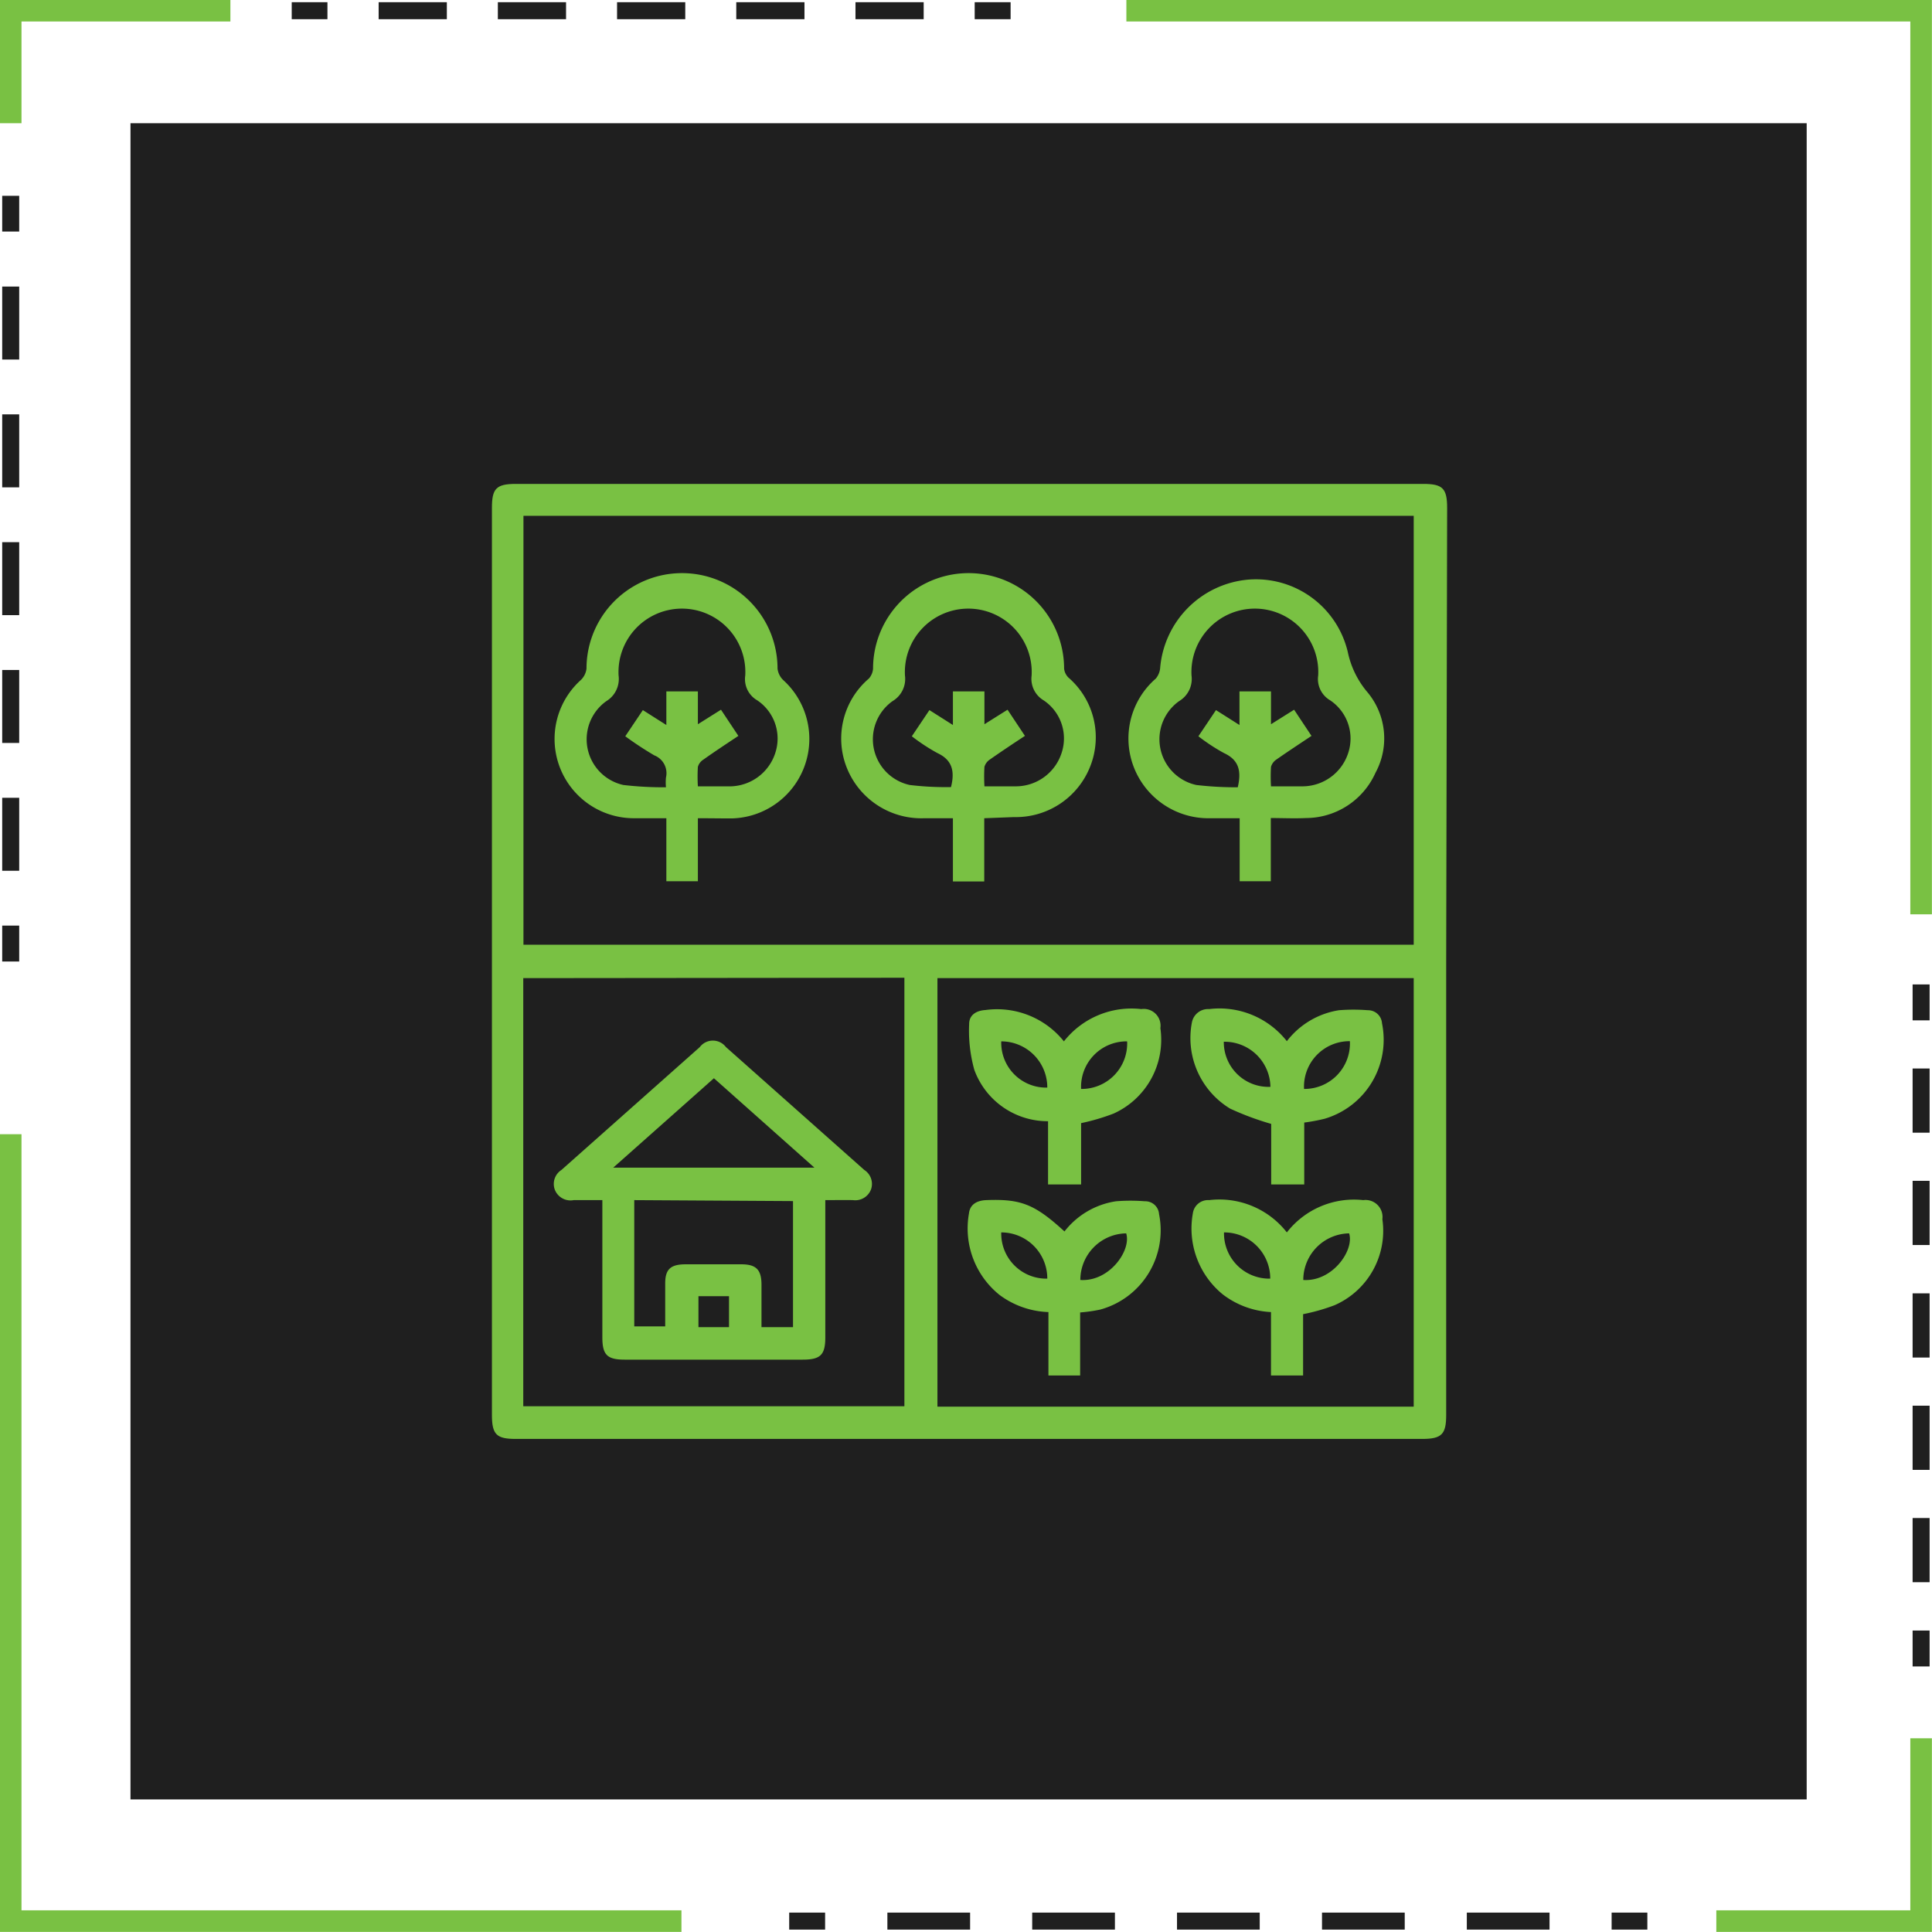 <svg xmlns="http://www.w3.org/2000/svg" viewBox="0 0 101.13 101.13"><defs><style>.cls-1{fill:#1f1f1f;}.cls-10,.cls-11,.cls-2,.cls-3,.cls-4,.cls-5,.cls-6,.cls-7,.cls-8,.cls-9{fill:none;stroke-miterlimit:10;}.cls-10,.cls-11,.cls-2,.cls-3,.cls-4,.cls-5,.cls-6,.cls-8,.cls-9{stroke:#1f1f1f;stroke-width:0.89px;}.cls-3{stroke-dasharray:3.57 2.67 3.57 2.67;}.cls-4{stroke-dasharray:3.57 2.67 3.57 2.67 3.57 2.67;}.cls-5{stroke-dasharray:3.82 2.87 3.82 2.87;}.cls-6{stroke-dasharray:3.82 2.87 3.82 2.87 3.82 2.87;}.cls-7{stroke:#79c143;stroke-width:1.13px;}.cls-8{stroke-dasharray:4.33 3.25 4.33 3.25;}.cls-9{stroke-dasharray:4.33 3.25 4.33 3.25 4.33 3.25;}.cls-10{stroke-dasharray:3.36 2.52 3.36 2.52;}.cls-11{stroke-dasharray:3.36 2.52 3.36 2.52 3.36 2.52;}.cls-12{fill:#79c143;}</style></defs><g id="Layer_2" data-name="Layer 2"><g id="Layer_1-2" data-name="Layer 1"><rect class="cls-1" x="6.83" y="6.45" width="87.74" height="87.74"></rect><line class="cls-2" x1="15.27" y1="0.56" x2="17.14" y2="0.56"></line><line class="cls-3" x1="19.82" y1="0.56" x2="30.96" y2="0.56"></line><line class="cls-4" x1="32.3" y1="0.56" x2="49.68" y2="0.56"></line><line class="cls-2" x1="51.02" y1="0.56" x2="52.9" y2="0.56"></line><line class="cls-2" x1="0.56" y1="50.33" x2="0.56" y2="48.45"></line><line class="cls-5" x1="0.56" y1="45.58" x2="0.56" y2="33.63"></line><line class="cls-6" x1="0.56" y1="32.2" x2="0.56" y2="13.56"></line><line class="cls-2" x1="0.56" y1="12.12" x2="0.56" y2="10.25"></line><polyline class="cls-7" points="35.67 100.56 0.56 100.56 0.56 59.37"></polyline><polyline class="cls-7" points="89.84 100.56 100.56 100.56 100.56 90.99"></polyline><line class="cls-2" x1="86.23" y1="100.56" x2="84.36" y2="100.56"></line><line class="cls-8" x1="81.11" y1="100.56" x2="67.56" y2="100.56"></line><line class="cls-9" x1="65.94" y1="100.56" x2="44.81" y2="100.56"></line><line class="cls-2" x1="43.19" y1="100.56" x2="41.31" y2="100.56"></line><line class="cls-2" x1="100.56" y1="51.53" x2="100.56" y2="53.41"></line><line class="cls-10" x1="100.56" y1="55.93" x2="100.56" y2="66.44"></line><line class="cls-11" x1="100.56" y1="67.7" x2="100.56" y2="84.09"></line><line class="cls-2" x1="100.56" y1="85.35" x2="100.56" y2="87.23"></line><polyline class="cls-7" points="58.96 0.56 100.56 0.56 100.56 47.86"></polyline><polyline class="cls-7" points="12.06 0.56 0.56 0.56 0.56 6.45"></polyline><path class="cls-12" d="M75.7,50.38V74.07c0,1-.23,1.25-1.25,1.25H27c-1,0-1.25-.22-1.25-1.25V26.58c0-1,.22-1.25,1.25-1.25h47.5c1,0,1.25.22,1.25,1.25ZM27.4,27V49.45H74V27ZM74,51.2H49.07V73.63H74Zm-46.61,0V73.61H47.34V51.18Z"></path><path class="cls-12" d="M36.53,42.83v3.3H34.88v-3.3c-.6,0-1.16,0-1.73,0a4.15,4.15,0,0,1-2.73-7.25A1,1,0,0,0,30.7,35a5,5,0,0,1,10,0,1,1,0,0,0,.3.6,4.16,4.16,0,0,1-2.73,7.24C37.72,42.84,37.16,42.83,36.53,42.83Zm0-1.67c.62,0,1.18,0,1.75,0a2.52,2.52,0,0,0,2.3-1.74,2.41,2.41,0,0,0-.94-2.76,1.28,1.28,0,0,1-.63-1.3,3.32,3.32,0,1,0-6.63,0,1.36,1.36,0,0,1-.64,1.34,2.45,2.45,0,0,0,.89,4.39,18.08,18.08,0,0,0,2.23.12,2.69,2.69,0,0,1,0-.51,1,1,0,0,0-.61-1.16,18.07,18.07,0,0,1-1.52-1l.92-1.37,1.23.78V36.19h1.65v1.72l1.21-.76.91,1.37c-.63.42-1.24.82-1.83,1.24a.67.67,0,0,0-.29.38A8.54,8.54,0,0,0,36.53,41.16Z"></path><path class="cls-12" d="M51.52,42.83v3.31H49.88V42.83H48.39a4.2,4.2,0,0,1-4.06-2.63,4.13,4.13,0,0,1,1.15-4.68A.88.88,0,0,0,45.7,35a5,5,0,0,1,10,0,.78.78,0,0,0,.23.47,4.13,4.13,0,0,1,1.14,4.64,4.18,4.18,0,0,1-4,2.66Zm0-1.67c.6,0,1.15,0,1.7,0a2.52,2.52,0,0,0,2.35-1.75,2.4,2.4,0,0,0-.94-2.75,1.31,1.31,0,0,1-.63-1.3,3.32,3.32,0,1,0-6.63,0,1.35,1.35,0,0,1-.65,1.34,2.45,2.45,0,0,0,.9,4.39,15.87,15.87,0,0,0,2.16.11c.21-.84.06-1.42-.71-1.78a10,10,0,0,1-1.34-.88l.92-1.37,1.23.78V36.19h1.65v1.72l1.21-.76.91,1.37c-.64.42-1.24.82-1.84,1.24a.69.69,0,0,0-.28.38A8.56,8.56,0,0,0,51.53,41.16Z"></path><path class="cls-12" d="M66.52,42.82v3.31H64.89v-3.3H63.35a4.19,4.19,0,0,1-4-2.67,4.15,4.15,0,0,1,1.15-4.64,1,1,0,0,0,.23-.58,5.07,5.07,0,0,1,4.61-4.6,4.94,4.94,0,0,1,5.21,3.79,4.76,4.76,0,0,0,1,2.07,3.77,3.77,0,0,1,.45,4.25,4,4,0,0,1-3.63,2.37C67.74,42.85,67.17,42.82,66.52,42.82Zm0-1.66c.6,0,1.15,0,1.7,0a2.52,2.52,0,0,0,2.35-1.74,2.41,2.41,0,0,0-.94-2.76,1.29,1.29,0,0,1-.63-1.3,3.32,3.32,0,1,0-6.63,0,1.35,1.35,0,0,1-.65,1.34,2.45,2.45,0,0,0,.9,4.39,17.75,17.75,0,0,0,2.17.12c.2-.85.06-1.43-.72-1.79a10,10,0,0,1-1.34-.88l.92-1.37,1.23.78V36.19h1.65v1.72l1.21-.76.91,1.37c-.63.42-1.24.82-1.84,1.24a.69.69,0,0,0-.28.38A8.56,8.56,0,0,0,66.53,41.16Z"></path><path class="cls-12" d="M55.69,54.51a4.5,4.5,0,0,1,4.05-1.69.88.88,0,0,1,1,1,4.24,4.24,0,0,1-2.45,4.47,11,11,0,0,1-1.7.5V62H54.86V58.69A4.09,4.09,0,0,1,51,56a7.63,7.63,0,0,1-.27-2.4c0-.47.37-.7.85-.73A4.48,4.48,0,0,1,55.69,54.51Zm-3.28,0a2.35,2.35,0,0,0,2.41,2.42A2.41,2.41,0,0,0,52.41,54.51Zm6.58,0A2.38,2.38,0,0,0,56.59,57,2.38,2.38,0,0,0,59,54.52Z"></path><path class="cls-12" d="M67.36,54.5a4.27,4.27,0,0,1,2.73-1.62,9.53,9.53,0,0,1,1.51,0,.73.73,0,0,1,.74.68,4.31,4.31,0,0,1-3,5,9.74,9.74,0,0,1-1.07.2V62H66.54V58.83a14.88,14.88,0,0,1-2.15-.8,4.32,4.32,0,0,1-2-4.51.86.86,0,0,1,.9-.7A4.49,4.49,0,0,1,67.36,54.5Zm-3.3,0a2.34,2.34,0,0,0,2.44,2.39A2.4,2.4,0,0,0,64.06,54.53Zm6.6,0A2.38,2.38,0,0,0,68.26,57,2.38,2.38,0,0,0,70.66,54.51Z"></path><path class="cls-12" d="M56.54,68.7V72H54.88V68.68a4.54,4.54,0,0,1-2.55-.89,4.46,4.46,0,0,1-1.61-4.27c.05-.48.42-.68.9-.7,1.82-.07,2.54.21,4.1,1.64a4.2,4.2,0,0,1,2.7-1.58,9.53,9.53,0,0,1,1.51,0,.72.72,0,0,1,.74.67,4.3,4.3,0,0,1-3.08,5A8.17,8.17,0,0,1,56.54,68.7Zm-4.13-4.19a2.36,2.36,0,0,0,2.41,2.42A2.41,2.41,0,0,0,52.41,64.51ZM56.55,67c1.53.1,2.68-1.56,2.4-2.44A2.44,2.44,0,0,0,56.55,67Z"></path><path class="cls-12" d="M67.36,64.51a4.45,4.45,0,0,1,4-1.69.89.89,0,0,1,1,1,4.25,4.25,0,0,1-2.5,4.5,10.07,10.07,0,0,1-1.65.47V72H66.53V68.68A4.5,4.5,0,0,1,64,67.75a4.45,4.45,0,0,1-1.56-4.24.8.8,0,0,1,.85-.69A4.48,4.48,0,0,1,67.36,64.51Zm-3.29,0a2.37,2.37,0,0,0,2.42,2.42A2.41,2.41,0,0,0,64.07,64.51ZM68.22,67c1.52.1,2.68-1.55,2.4-2.44A2.44,2.44,0,0,0,68.22,67Z"></path><path class="cls-12" d="M43.2,62.82V70c0,.92-.25,1.17-1.18,1.17H32.7c-.92,0-1.17-.25-1.17-1.17V62.82c-.51,0-1,0-1.5,0a.88.88,0,0,1-1-.58.87.87,0,0,1,.36-1l7.24-6.43a.86.86,0,0,1,1.37,0l7.24,6.43a.87.87,0,0,1,.36,1,.88.88,0,0,1-.95.58C44.22,62.81,43.73,62.82,43.2,62.82Zm-10,0v6.61h1.62c0-.76,0-1.51,0-2.25s.28-1,1.07-1H38.8c.78,0,1.06.28,1.06,1.07s0,1.48,0,2.22h1.65v-6.6ZM32.1,61.12H42.63l-5.26-4.68Zm6.06,8.35V67.85h-1.6v1.62Z"></path></g></g></svg>